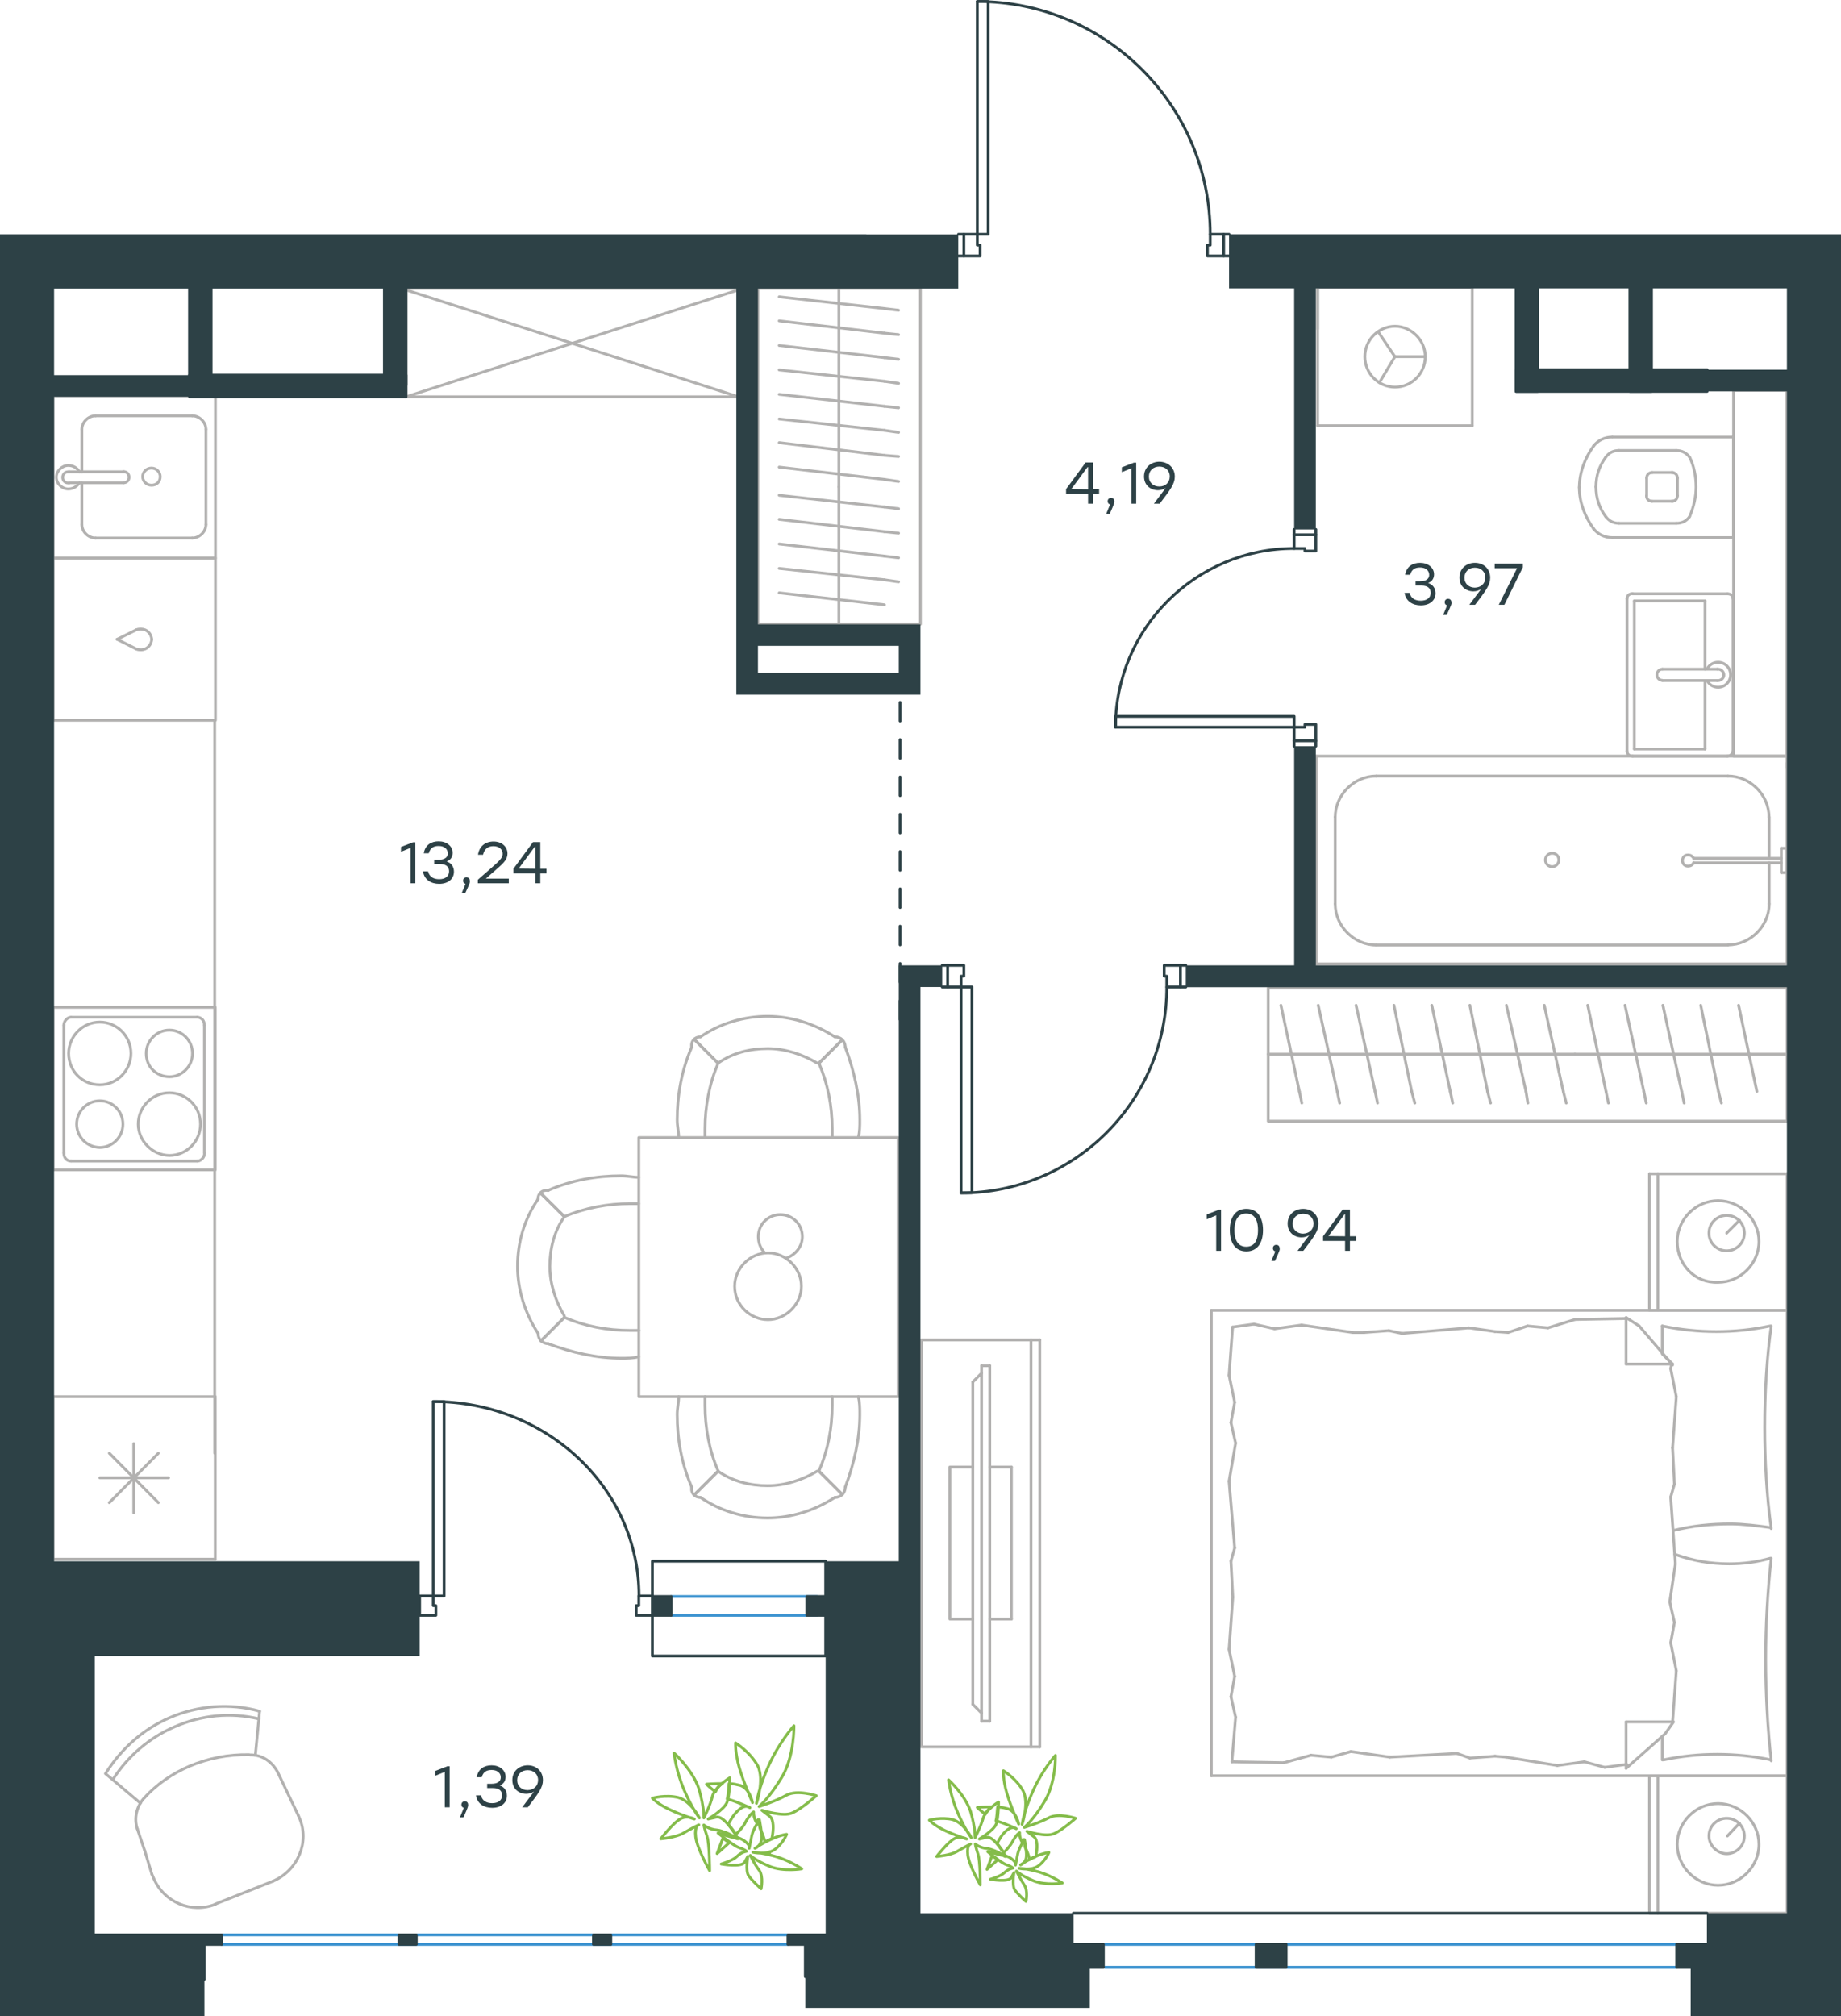 <?xml version="1.0" encoding="utf-8"?>
<!-- Generator: Adobe Illustrator 26.5.0, SVG Export Plug-In . SVG Version: 6.00 Build 0)  -->
<svg version="1.1" id="Слой_1" xmlns="http://www.w3.org/2000/svg" xmlns:xlink="http://www.w3.org/1999/xlink" x="0px" y="0px"
	 viewBox="0 0 987.1 1080.8" style="enable-background:new 0 0 987.1 1080.8;" xml:space="preserve">
<style type="text/css">
	.st0{fill:none;stroke:#B2B1B0;stroke-width:1.5;stroke-linecap:round;stroke-linejoin:round;stroke-miterlimit:22.926;}
	.st1{fill:#2D4146;}
	.st2{fill-rule:evenodd;clip-rule:evenodd;fill:#2D4146;}
	.st3{fill:none;stroke:#2D4146;stroke-width:1.5;stroke-linecap:round;stroke-linejoin:round;stroke-miterlimit:22.926;}
	.st4{fill:none;stroke:#3C93D0;stroke-width:1.5;stroke-linecap:round;stroke-linejoin:round;stroke-miterlimit:22.926;}
	.st5{fill:none;stroke:#2D4146;stroke-width:1.5;stroke-linecap:round;stroke-linejoin:round;stroke-miterlimit:10;}
	
		.st6{fill:none;stroke:#2D4146;stroke-width:1.5;stroke-linecap:round;stroke-linejoin:round;stroke-miterlimit:22.926;stroke-dasharray:10,10,0,0,0,0;}
	.st7{fill:none;stroke:#84BC4A;stroke-width:1.5;stroke-linecap:round;stroke-linejoin:round;stroke-miterlimit:22.926;}
</style>
<g>
	<line class="st0" x1="28.4" y1="748.7" x2="28.4" y2="835.8"/>
	<line class="st0" x1="71.7" y1="773.9" x2="71.7" y2="811"/>
	<line class="st0" x1="84.9" y1="805.5" x2="58.6" y2="779"/>
	<line class="st0" x1="84.9" y1="779" x2="58.6" y2="805.5"/>
	<line class="st0" x1="90.4" y1="792.2" x2="53.5" y2="792.2"/>
	<line class="st0" x1="28.4" y1="835.8" x2="115.4" y2="835.8"/>
	<line class="st0" x1="115.4" y1="748.7" x2="115.4" y2="835.8"/>
	<line class="st0" x1="28.4" y1="748.7" x2="115.4" y2="748.7"/>
</g>
<g>
	<rect x="28.4" y="212.2" class="st0" width="87.1" height="87"/>
	<line class="st0" x1="66.2" y1="258.8" x2="37" y2="258.8"/>
	<line class="st0" x1="43.9" y1="252.9" x2="43.9" y2="230.1"/>
	<line class="st0" x1="110.4" y1="230.1" x2="110.4" y2="281.2"/>
	<line class="st0" x1="43.9" y1="281.2" x2="43.9" y2="258.8"/>
	<line class="st0" x1="103.1" y1="288.4" x2="51.2" y2="288.4"/>
	<line class="st0" x1="37" y1="252.9" x2="66.2" y2="252.9"/>
	<line class="st0" x1="51.2" y1="222.9" x2="103.1" y2="222.9"/>
	<path class="st0" d="M66.2,258.8L66.2,258.8c1.7,0,3-1.3,3-3c0-1.7-1.3-3-3-3"/>
	<path class="st0" d="M51.2,222.9c-3.9,0-7.3,3.4-7.3,7.2"/>
	<path class="st0" d="M42.6,252.9c-1.3-2.1-3.4-3.4-6-3.4c-3.4,0-6.4,3-6.4,6.3c0,3.4,3,6.3,6.4,6.3c2.6,0,4.7-1.3,6-3.4"/>
	<path class="st0" d="M103.1,288.4c3.9,0,7.3-3.4,7.3-7.2"/>
	<path class="st0" d="M43.9,281.2c0,3.8,3.4,7.2,7.3,7.2"/>
	<path class="st0" d="M110.4,230.1c0-3.8-3.4-7.2-7.3-7.2"/>
	<path class="st0" d="M37,252.9h-0.4c-1.7,0-3,1.3-3,3c0,1.7,1.3,3,3,3H37"/>
	<path class="st0" d="M81.2,260.1c-2.6,0-4.7-2.1-4.7-4.6c0-2.5,2.1-4.6,4.7-4.6c2.6,0,4.7,2.1,4.7,4.6
		C85.9,258.4,83.8,260.1,81.2,260.1z"/>
</g>
<g>
	<path class="st0" d="M78.4,564.7c0-6.9,5.6-12.5,12.4-12.5c6.9,0,12.4,5.6,12.4,12.5c0,6.9-5.6,12.5-12.4,12.5
		C83.9,577.1,78.4,572,78.4,564.7z"/>
	<path class="st0" d="M74.1,602.6c0-9,7.3-16.8,16.7-16.8c9,0,16.7,7.3,16.7,16.8c0,9-7.3,16.8-16.7,16.8
		C81.8,619.3,74.1,611.6,74.1,602.6z"/>
	<path class="st0" d="M41.1,602.6c0-6.9,5.6-12.5,12.4-12.5c6.9,0,12.4,5.6,12.4,12.5c0,6.9-5.6,12.5-12.4,12.5
		C46.6,615,41.1,609.4,41.1,602.6z"/>
	<path class="st0" d="M36.8,564.7c0-9,7.3-16.8,16.7-16.8c9,0,16.7,7.3,16.7,16.8c0,9-7.3,16.8-16.7,16.8S36.8,574.1,36.8,564.7z"/>
	<line class="st0" x1="109.6" y1="618.1" x2="109.6" y2="549.6"/>
	<line class="st0" x1="38.1" y1="622.4" x2="105.8" y2="622.4"/>
	<line class="st0" x1="34.2" y1="549.6" x2="34.2" y2="618.1"/>
	<line class="st0" x1="105.8" y1="545.3" x2="38.1" y2="545.3"/>
	<path class="st0" d="M34.2,618.1L34.2,618.1c0,2.6,1.7,4.3,3.9,4.3"/>
	<path class="st0" d="M109.6,549.6L109.6,549.6c0-2.6-1.7-4.3-3.9-4.3"/>
	<path class="st0" d="M105.8,622.4L105.8,622.4c2.1,0,3.9-2.2,3.9-4.3"/>
	<path class="st0" d="M38.1,545.3L38.1,545.3c-2.1,0-3.9,2.2-3.9,4.3"/>
	<rect x="28.4" y="540" class="st0" width="87" height="87.1"/>
</g>
<g>
	<rect x="28.4" y="299.1" class="st0" width="87.1" height="87"/>
	<line class="st0" x1="62.8" y1="342.7" x2="73.1" y2="337.6"/>
	<line class="st0" x1="73.1" y1="347.9" x2="62.8" y2="342.7"/>
	<path class="st0" d="M73.1,347.9c0.9,0.4,1.7,0.4,2.6,0.4c3,0,5.6-2.6,5.6-5.6"/>
	<path class="st0" d="M73.1,337.6c0.9-0.4,1.7-0.4,2.6-0.4c3,0,5.6,2.6,5.6,5.6"/>
</g>
<line class="st0" x1="115.1" y1="386.2" x2="115.1" y2="779"/>
<g>
	<rect x="342.5" y="609.8" class="st0" width="139.1" height="138.9"/>
	<path class="st0" d="M385,569.9c7.8-5.5,17.2-7.8,26.6-7.8c9.4,0,18.8,3.1,26.6,7.8"/>
	<path class="st0" d="M363.9,609.8c0-3.1-0.8-6.3-0.8-9.4c0-13.3,2.3-26.6,7.8-39.1"/>
	<path class="st0" d="M453.2,561.3c4.7,12.5,7.8,25.8,7.8,39.1c0,3.1,0,6.3-0.8,9.4"/>
	<path class="st0" d="M378,609.8c0-1.6,0-3.1,0-4.7c0-11.7,2.3-24.3,7.1-35.2"/>
	<path class="st0" d="M439.1,569.9c4.7,11,7.1,22.7,7.1,35.2c0,1.6,0,3.1,0,4.7"/>
	<path class="st0" d="M375.6,555.8c10.2-7,22.7-11,36-11c12.5,0,25.1,3.9,36,11"/>
	<line class="st0" x1="385" y1="569.9" x2="372.5" y2="557.4"/>
	<line class="st0" x1="439.1" y1="569.9" x2="451.6" y2="557.4"/>
	<line class="st0" x1="385" y1="569.9" x2="372.5" y2="557.4"/>
	<line class="st0" x1="439.1" y1="569.9" x2="451.6" y2="557.4"/>
	<path class="st0" d="M447.7,555.8c3.1,0,5.5,2.3,5.5,5.5"/>
	<path class="st0" d="M370.9,561.3c-0.6-3.1,1.6-5.5,4.7-5.5"/>
	<path class="st0" d="M385,788.6c7.8,5.5,17.2,7.8,26.6,7.8c9.4,0,18.8-3.1,26.6-7.8"/>
	<path class="st0" d="M363.9,748.7c0,3.1-0.8,6.3-0.8,9.4c0,13.3,2.3,26.6,7.8,39.1"/>
	<path class="st0" d="M453.2,797.2c4.7-12.5,7.8-25.8,7.8-39.1c0-3.1,0-6.3-0.8-9.4"/>
	<path class="st0" d="M378,748.7c0,1.6,0,3.1,0,4.7c0,11.7,2.3,24.3,7.1,35.2"/>
	<path class="st0" d="M439.1,788.6c4.7-11,7.1-22.7,7.1-35.2c0-1.6,0-3.1,0-4.7"/>
	<path class="st0" d="M375.6,802.7c10.2,7,22.7,11,36,11c12.5,0,25.1-3.9,36-11"/>
	<line class="st0" x1="385" y1="788.6" x2="372.5" y2="801.1"/>
	<line class="st0" x1="439.1" y1="788.6" x2="451.6" y2="801.1"/>
	<line class="st0" x1="385" y1="788.6" x2="372.5" y2="801.1"/>
	<line class="st0" x1="439.1" y1="788.6" x2="451.6" y2="801.1"/>
	<path class="st0" d="M447.7,802.7c3.1,0,5.5-2.3,5.5-5.5"/>
	<path class="st0" d="M370.9,797.2c-0.6,3.1,1.6,5.5,4.7,5.5"/>
	<path class="st0" d="M302.6,652.2c-5.5,7.8-7.8,17.2-7.8,26.6c0,9.4,3.1,18.8,7.8,26.6"/>
	<path class="st0" d="M342.5,631.1c-3.1,0-6.3-0.8-9.4-0.8c-13.3,0-26.6,2.3-39.2,7.8"/>
	<path class="st0" d="M293.9,720.3c12.5,4.7,25.9,7.8,39.2,7.8c3.1,0,6.3,0,9.4-0.8"/>
	<path class="st0" d="M342.5,645.2c-1.6,0-3.1,0-4.7,0c-11.8,0-24.3,2.3-35.3,7"/>
	<path class="st0" d="M302.6,706.2c11,4.7,22.7,7,35.3,7c1.6,0,3.1,0,4.7,0"/>
	<path class="st0" d="M288.5,642.8c-7.1,10.2-11,22.7-11,36c0,12.5,3.9,25,11,36"/>
	<line class="st0" x1="302.6" y1="652.2" x2="290" y2="639.7"/>
	<line class="st0" x1="302.6" y1="706.2" x2="290" y2="718.8"/>
	<line class="st0" x1="302.6" y1="652.2" x2="290" y2="639.7"/>
	<line class="st0" x1="302.6" y1="706.2" x2="290" y2="718.8"/>
	<path class="st0" d="M288.5,714.8c0,3.1,2.4,5.5,5.5,5.5"/>
	<path class="st0" d="M293.9,638.2c-3.1-0.6-5.5,1.6-5.5,4.7"/>
	<path class="st0" d="M411.8,707.4c9.6,0,17.9-8.3,17.9-17.9c0-9.6-8.3-17.9-17.9-17.9c-9.6,0-17.9,8.3-17.9,17.9
		C393.9,699.6,402.2,707.4,411.8,707.4z"/>
	<path class="st0" d="M410.1,671.6c-2.2-2.2-3.5-5.2-3.5-8.7c0-6.6,5.2-11.8,11.8-11.8c6.6,0,11.8,5.2,11.8,11.8
		c0,5.2-3.5,9.6-8.3,11.4"/>
</g>
<g>
	<rect x="217.7" y="154.6" class="st0" width="178.1" height="58.1"/>
	<line class="st0" x1="217.7" y1="212.7" x2="395.9" y2="155.4"/>
	<line class="st0" x1="217.7" y1="155.4" x2="395.9" y2="212.7"/>
</g>
<g>
	<line class="st0" x1="449.8" y1="334.6" x2="449.8" y2="261"/>
	<line class="st0" x1="481.8" y1="272.7" x2="474.2" y2="271.8"/>
	<line class="st0" x1="474.2" y1="271.8" x2="417.8" y2="265.5"/>
	<line class="st0" x1="481.8" y1="285.8" x2="474.2" y2="285"/>
	<line class="st0" x1="474.2" y1="285" x2="417.8" y2="278.4"/>
	<line class="st0" x1="481.8" y1="299" x2="474.2" y2="298.1"/>
	<line class="st0" x1="474.2" y1="298.1" x2="417.8" y2="291.6"/>
	<line class="st0" x1="481.8" y1="311.9" x2="474.2" y2="310.8"/>
	<line class="st0" x1="474.2" y1="310.8" x2="417.8" y2="304.7"/>
	<line class="st0" x1="474.2" y1="324.2" x2="417.8" y2="317.8"/>
	<rect x="406.4" y="154.6" class="st0" width="87.1" height="180"/>
	<line class="st0" x1="449.8" y1="261" x2="449.8" y2="154.6"/>
	<line class="st0" x1="481.8" y1="166.3" x2="474.2" y2="165.4"/>
	<line class="st0" x1="474.2" y1="165.4" x2="417.8" y2="159.1"/>
	<line class="st0" x1="481.8" y1="179.4" x2="474.2" y2="178.6"/>
	<line class="st0" x1="474.2" y1="178.6" x2="417.8" y2="172"/>
	<line class="st0" x1="481.8" y1="192.6" x2="474.2" y2="191.7"/>
	<line class="st0" x1="474.2" y1="191.7" x2="417.8" y2="185.2"/>
	<line class="st0" x1="481.8" y1="205.5" x2="474.2" y2="204.4"/>
	<line class="st0" x1="474.2" y1="204.4" x2="417.8" y2="198.3"/>
	<line class="st0" x1="481.8" y1="218.6" x2="474.2" y2="217.8"/>
	<line class="st0" x1="474.2" y1="217.8" x2="417.8" y2="211.4"/>
	<line class="st0" x1="481.8" y1="231.8" x2="474.2" y2="230.7"/>
	<line class="st0" x1="474.2" y1="230.7" x2="417.8" y2="224.6"/>
	<line class="st0" x1="481.8" y1="244.7" x2="474.2" y2="244.1"/>
	<line class="st0" x1="474.2" y1="244.1" x2="417.8" y2="237.3"/>
	<line class="st0" x1="474.2" y1="257" x2="417.8" y2="250.4"/>
	<line class="st0" x1="481.8" y1="258.1" x2="474.2" y2="257"/>
</g>
<g>
	<line class="st0" x1="958.2" y1="702.4" x2="958.2" y2="629.2"/>
	<line class="st0" x1="884.4" y1="629.2" x2="884.4" y2="702.4"/>
	<line class="st0" x1="884.4" y1="702.4" x2="958.2" y2="702.4"/>
	<line class="st0" x1="958.2" y1="629.2" x2="884.4" y2="629.2"/>
	<line class="st0" x1="925.8" y1="661" x2="932.7" y2="654.1"/>
	<line class="st0" x1="888.9" y1="629.2" x2="888.9" y2="702.4"/>
	<path class="st0" d="M899.3,665.5c0-12,10-21.9,21.9-21.9c12,0,21.9,10,21.9,21.9c0,12-10,21.9-21.9,21.9
		C908.8,687.9,899.3,678,899.3,665.5z"/>
	<path class="st0" d="M916.3,661c0-5.5,4.5-9.5,9.5-9.5c5.5,0,9.5,4.5,9.5,9.5c0,5.5-4.5,9.5-9.5,9.5
		C920.8,670.5,916.3,666.5,916.3,661z"/>
	<line class="st0" x1="958.2" y1="951.9" x2="958.2" y2="702.4"/>
	<line class="st0" x1="891.3" y1="930.8" x2="891.3" y2="943.4"/>
	<line class="st0" x1="896.8" y1="731.2" x2="871.9" y2="731.2"/>
	<line class="st0" x1="891.3" y1="725.8" x2="896.8" y2="731.2"/>
	<line class="st0" x1="649.5" y1="951.9" x2="958.2" y2="951.9"/>
	<line class="st0" x1="871.9" y1="706.3" x2="871.9" y2="731.2"/>
	<line class="st0" x1="958.2" y1="702.4" x2="649.5" y2="702.4"/>
	<line class="st0" x1="871.9" y1="947.9" x2="892.8" y2="929.4"/>
	<line class="st0" x1="892.8" y1="929.4" x2="897.3" y2="923"/>
	<line class="st0" x1="891.3" y1="710.8" x2="891.3" y2="725.3"/>
	<line class="st0" x1="896.8" y1="923" x2="871.9" y2="923"/>
	<line class="st0" x1="896.8" y1="731.7" x2="878.9" y2="710.8"/>
	<line class="st0" x1="878.9" y1="710.8" x2="871.9" y2="706.3"/>
	<line class="st0" x1="871.9" y1="947.9" x2="871.9" y2="923"/>
	<line class="st0" x1="660" y1="836.8" x2="661" y2="856.2"/>
	<line class="st0" x1="662.5" y1="773.6" x2="659" y2="794"/>
	<line class="st0" x1="662" y1="751.7" x2="660" y2="762.6"/>
	<line class="st0" x1="660" y1="762.6" x2="662.5" y2="773.6"/>
	<line class="st0" x1="662" y1="829.8" x2="660" y2="836.8"/>
	<line class="st0" x1="659" y1="794" x2="662" y2="829.8"/>
	<line class="st0" x1="660.9" y1="711.3" x2="659" y2="737.2"/>
	<line class="st0" x1="659" y1="737.2" x2="662" y2="751.7"/>
	<line class="st0" x1="662.5" y1="920.5" x2="660.5" y2="944.4"/>
	<line class="st0" x1="662" y1="898.6" x2="660" y2="909.5"/>
	<line class="st0" x1="660" y1="909.5" x2="662.5" y2="920.5"/>
	<line class="st0" x1="661" y1="856.2" x2="659" y2="884.1"/>
	<line class="st0" x1="659" y1="884.1" x2="662" y2="898.6"/>
	<line class="st0" x1="649.5" y1="951.9" x2="649.5" y2="702.4"/>
	<path class="st0" d="M949.7,835.3c-2,17.9-3,35.9-3,54.3c0,17.9,1,36.4,3,54.3"/>
	<path class="st0" d="M898,833.2c10,3.5,18.8,5.1,29.3,5.1c7.5,0,15-1,21.9-3"/>
	<path class="st0" d="M949.7,943.4c-9.5-2-19.4-3-28.9-3c-10,0-19.4,1-28.9,3"/>
	<path class="st0" d="M949.7,818.9c-7.5-1-15-2-21.9-2c-10.5,0-20.4,1-30.4,3.5"/>
	<line class="st0" x1="808.6" y1="714.3" x2="801.6" y2="713.8"/>
	<line class="st0" x1="830" y1="711.8" x2="819" y2="710.8"/>
	<line class="st0" x1="819" y1="710.8" x2="808.6" y2="714.3"/>
	<line class="st0" x1="871.9" y1="706.8" x2="844.5" y2="707.3"/>
	<line class="st0" x1="844.5" y1="707.3" x2="830" y2="711.8"/>
	<line class="st0" x1="744.7" y1="713.3" x2="731.3" y2="714.3"/>
	<line class="st0" x1="801.6" y1="713.8" x2="787.6" y2="711.8"/>
	<line class="st0" x1="751.7" y1="714.8" x2="744.7" y2="713.3"/>
	<line class="st0" x1="787.6" y1="711.8" x2="751.7" y2="714.8"/>
	<line class="st0" x1="731.3" y1="714.3" x2="725.3" y2="714.3"/>
	<line class="st0" x1="683.4" y1="712.3" x2="672.4" y2="709.8"/>
	<line class="st0" x1="672.4" y1="709.8" x2="661.5" y2="711.3"/>
	<line class="st0" x1="725.3" y1="714.3" x2="697.9" y2="710.3"/>
	<line class="st0" x1="697.9" y1="710.3" x2="683.4" y2="712.3"/>
	<line class="st0" x1="724.3" y1="938.9" x2="731.3" y2="939.9"/>
	<line class="st0" x1="702.9" y1="940.9" x2="713.8" y2="941.9"/>
	<line class="st0" x1="713.8" y1="941.9" x2="724.3" y2="938.9"/>
	<line class="st0" x1="660.5" y1="944.4" x2="688.4" y2="944.9"/>
	<line class="st0" x1="688.4" y1="944.9" x2="702.9" y2="940.9"/>
	<line class="st0" x1="788.1" y1="942.4" x2="801.6" y2="941.4"/>
	<line class="st0" x1="731.3" y1="939.9" x2="745.2" y2="941.9"/>
	<line class="st0" x1="781.2" y1="939.9" x2="788.1" y2="942.4"/>
	<line class="st0" x1="745.2" y1="941.9" x2="781.2" y2="939.9"/>
	<line class="st0" x1="801.6" y1="941.4" x2="807.6" y2="941.9"/>
	<line class="st0" x1="871.4" y1="945.9" x2="872.4" y2="945.9"/>
	<line class="st0" x1="849.5" y1="944.4" x2="860.4" y2="947.4"/>
	<line class="st0" x1="860.4" y1="947.4" x2="871.4" y2="945.9"/>
	<line class="st0" x1="807.6" y1="941.9" x2="835" y2="946.4"/>
	<line class="st0" x1="835" y1="946.4" x2="849.5" y2="944.4"/>
	<path class="st0" d="M949.7,710.8c-2.5,17.9-3.5,35.9-3.5,54.3c0,17.9,1,36.4,3.5,54.3"/>
	<path class="st0" d="M891.3,710.8c9.5,2,19.4,3,28.9,3c10,0,19.4-1,28.9-3"/>
	<line class="st0" x1="897.8" y1="795.5" x2="896.8" y2="776.1"/>
	<line class="st0" x1="895.3" y1="858.7" x2="898.3" y2="838.3"/>
	<line class="st0" x1="895.8" y1="880.6" x2="897.8" y2="869.7"/>
	<line class="st0" x1="897.8" y1="869.7" x2="895.3" y2="858.7"/>
	<line class="st0" x1="895.8" y1="802.5" x2="897.8" y2="795.5"/>
	<line class="st0" x1="898.3" y1="838.3" x2="895.8" y2="802.5"/>
	<line class="st0" x1="896.8" y1="923" x2="898.8" y2="895.6"/>
	<line class="st0" x1="898.8" y1="895.6" x2="895.8" y2="880.6"/>
	<line class="st0" x1="895.8" y1="733.7" x2="896.3" y2="731.2"/>
	<line class="st0" x1="896.8" y1="776.1" x2="898.8" y2="748.7"/>
	<line class="st0" x1="898.8" y1="748.7" x2="895.8" y2="733.7"/>
	<line class="st0" x1="958.2" y1="1025.6" x2="958.2" y2="951.9"/>
	<line class="st0" x1="884.4" y1="951.9" x2="884.4" y2="1025.6"/>
	<line class="st0" x1="884.9" y1="1025.6" x2="958.2" y2="1025.6"/>
	<line class="st0" x1="958.2" y1="951.9" x2="884.9" y2="951.9"/>
	<line class="st0" x1="926.2" y1="984.2" x2="932.7" y2="977.3"/>
	<line class="st0" x1="888.9" y1="951.9" x2="888.9" y2="1025.6"/>
	<path class="st0" d="M899.3,988.7c0-12,10-21.9,21.9-21.9c12,0,21.9,10,21.9,21.9c0,12-10,21.9-21.9,21.9
		C909.3,1010.6,899.3,1000.7,899.3,988.7z"/>
	<path class="st0" d="M916.3,984.2c0-5.5,4.5-9.5,9.5-9.5c5.5,0,9.5,4.5,9.5,9.5c0,5.5-4.5,9.5-9.5,9.5
		C920.8,993.7,916.3,989.2,916.3,984.2z"/>
</g>
<g>
	<g>
		<line class="st0" x1="552.8" y1="718.3" x2="552.8" y2="936.4"/>
		<polyline class="st0" points="557.5,936.4 494,936.4 494,718.3 557.5,718.3 		"/>
		<line class="st0" x1="557.5" y1="718.3" x2="557.5" y2="936.4"/>
	</g>
	<g>
		<polyline class="st0" points="521.6,867.9 509.3,867.9 509.3,786.4 521.6,786.4 		"/>
		<line class="st0" x1="530.7" y1="786.4" x2="542.3" y2="786.4"/>
		<line class="st0" x1="542.3" y1="786.4" x2="542.3" y2="867.9"/>
		<line class="st0" x1="542.3" y1="867.9" x2="530.7" y2="867.9"/>
		<line class="st0" x1="530.7" y1="732.1" x2="526.3" y2="732.1"/>
		<line class="st0" x1="521.6" y1="913.6" x2="526.3" y2="918.3"/>
		<line class="st0" x1="526.3" y1="736.1" x2="521.6" y2="740.8"/>
		<line class="st0" x1="526.3" y1="922.6" x2="526.3" y2="732.1"/>
		<line class="st0" x1="530.7" y1="732.1" x2="530.7" y2="922.6"/>
		<line class="st0" x1="530.7" y1="922.6" x2="526.3" y2="922.6"/>
		<line class="st0" x1="521.6" y1="740.8" x2="521.6" y2="913.6"/>
	</g>
</g>
<g>
	<line class="st0" x1="958.1" y1="565.1" x2="844.4" y2="565.1"/>
	<line class="st0" x1="862.4" y1="591.3" x2="861.1" y2="585.1"/>
	<line class="st0" x1="861.1" y1="585.1" x2="851.3" y2="538.9"/>
	<line class="st0" x1="882.7" y1="591.3" x2="881.4" y2="585.1"/>
	<line class="st0" x1="881.4" y1="585.1" x2="871.3" y2="538.9"/>
	<line class="st0" x1="903" y1="591.3" x2="901.7" y2="585.1"/>
	<line class="st0" x1="901.7" y1="585.1" x2="891.6" y2="538.9"/>
	<line class="st0" x1="923" y1="591.3" x2="921.4" y2="585.1"/>
	<line class="st0" x1="921.4" y1="585.1" x2="911.9" y2="538.9"/>
	<line class="st0" x1="942" y1="585.1" x2="932.2" y2="538.9"/>
	<rect x="680" y="529.6" class="st0" width="278.2" height="71.4"/>
	<line class="st0" x1="844.4" y1="565.1" x2="680" y2="565.1"/>
	<line class="st0" x1="698" y1="591.3" x2="696.7" y2="585.1"/>
	<line class="st0" x1="696.7" y1="585.1" x2="686.8" y2="538.9"/>
	<line class="st0" x1="718.3" y1="591.3" x2="717" y2="585.1"/>
	<line class="st0" x1="717" y1="585.1" x2="706.8" y2="538.9"/>
	<line class="st0" x1="738.6" y1="591.3" x2="737.3" y2="585.1"/>
	<line class="st0" x1="737.3" y1="585.1" x2="727.1" y2="538.9"/>
	<line class="st0" x1="758.6" y1="591.3" x2="756.9" y2="585.1"/>
	<line class="st0" x1="756.9" y1="585.1" x2="747.4" y2="538.9"/>
	<line class="st0" x1="778.9" y1="591.3" x2="777.6" y2="585.1"/>
	<line class="st0" x1="777.6" y1="585.1" x2="767.7" y2="538.9"/>
	<line class="st0" x1="799.2" y1="591.3" x2="797.6" y2="585.1"/>
	<line class="st0" x1="797.6" y1="585.1" x2="788.1" y2="538.9"/>
	<line class="st0" x1="819.2" y1="591.3" x2="818.2" y2="585.1"/>
	<line class="st0" x1="818.2" y1="585.1" x2="807.7" y2="538.9"/>
	<line class="st0" x1="838.2" y1="585.1" x2="828" y2="538.9"/>
	<line class="st0" x1="839.8" y1="591.3" x2="838.2" y2="585.1"/>
</g>
<g>
	<line class="st0" x1="146.4" y1="1008.4" x2="115.4" y2="1020.7"/>
	<line class="st0" x1="77.6" y1="992.1" x2="73.6" y2="980.3"/>
	<line class="st0" x1="81.4" y1="1004.6" x2="77.6" y2="992.1"/>
	<line class="st0" x1="160" y1="973.3" x2="148.9" y2="950"/>
	<line class="st0" x1="139.2" y1="917.3" x2="136.9" y2="940.9"/>
	<line class="st0" x1="56.6" y1="950.8" x2="75.3" y2="966.6"/>
	<path class="st0" d="M146.4,1008.4L146.4,1008.4c13.3-5.7,19.7-21,14.2-33.7c-0.2-0.5-0.4-0.9-0.6-1.4"/>
	<path class="st0" d="M138.8,921.4c-15.2-3.6-30.7-2.1-45.3,4.3c-13.3,5.7-24.7,15.5-32.6,27.6"/>
	<path class="st0" d="M133.5,940.6c-10.9-0.2-21.9,1.9-32,6.2c-9.1,3.9-17.5,9.7-24.1,16.9"/>
	<path class="st0" d="M139.2,917.3c-16-4.5-33.3-3-48.3,3.5c-14.2,6.1-25.9,16.6-34.3,29.9"/>
	<path class="st0" d="M81.4,1004.6c0.4,0.9,0.6,1.4,1,2.3c5.5,12.8,20.1,19,33.1,13.9"/>
	<path class="st0" d="M77.7,963.4c-4.5,4.6-6,11.3-4.1,16.9"/>
	<path class="st0" d="M148.9,950c-3-5.7-8.4-9.4-14.8-9.3"/>
</g>
<g>
	<line class="st0" x1="929.5" y1="233.8" x2="929.5" y2="288.2"/>
	<g>
		<line class="st0" x1="864.5" y1="234.3" x2="929.5" y2="234.3"/>
		<line class="st0" x1="898.8" y1="280.5" x2="868.1" y2="280.5"/>
		<line class="st0" x1="868.1" y1="241.5" x2="898.8" y2="241.5"/>
		<line class="st0" x1="897" y1="268.7" x2="885.8" y2="268.7"/>
		<line class="st0" x1="885.8" y1="253.3" x2="897" y2="253.3"/>
		<line class="st0" x1="899.4" y1="256.3" x2="899.4" y2="265.7"/>
		<line class="st0" x1="929.5" y1="288.2" x2="864.5" y2="288.2"/>
		<line class="st0" x1="882.9" y1="265.7" x2="882.9" y2="256.3"/>
		<path class="st0" d="M854.5,283.5c-4.7-6.5-7.7-14.2-7.7-21.9c0,0,0,0,0-0.6"/>
		<path class="st0" d="M899.4,265.7c0,1.8-1.2,3-3,3"/>
		<path class="st0" d="M905.9,277c-1.8,2.4-4.1,3.5-7.1,3.5"/>
		<path class="st0" d="M885.8,268.7c-1.8,0-3-1.2-3-3"/>
		<path class="st0" d="M861,277c-3.5-4.7-5.3-10.1-5.3-16"/>
		<path class="st0" d="M882.9,256.3c0-1.8,1.2-3,3-3"/>
		<path class="st0" d="M896.4,253.3c1.8,0,3,1.2,3,3"/>
		<path class="st0" d="M898.8,241.5c3,0,5.3,1.2,7.1,3.5"/>
		<path class="st0" d="M905.9,245c2.4,4.7,3.5,10.6,3.5,16c0,5.3-1.2,10.6-3.5,16"/>
		<path class="st0" d="M861,245c1.8-2.4,4.1-3.5,7.1-3.5"/>
		<path class="st0" d="M846.8,261.5L846.8,261.5c0-8.3,3-16,7.7-22.5"/>
		<path class="st0" d="M864.5,288.2c-4.1,0-7.7-1.8-10-4.7"/>
		<path class="st0" d="M854.5,239c2.4-3,5.9-4.7,10-4.7"/>
		<path class="st0" d="M855.7,261L855.7,261c0-5.9,1.8-11.2,5.3-16"/>
		<path class="st0" d="M868.1,280.5c-3,0-5.3-1.2-7.1-3.5"/>
	</g>
	<rect x="929.5" y="209.2" class="st0" width="28.5" height="196.1"/>
</g>
<g>
	<line class="st0" x1="876.3" y1="401.5" x2="914.2" y2="401.5"/>
	<line class="st0" x1="914.2" y1="401.5" x2="914.2" y2="364.8"/>
	<line class="st0" x1="914.2" y1="358.7" x2="914.2" y2="322.1"/>
	<line class="st0" x1="876.3" y1="322.1" x2="876.3" y2="401.5"/>
	<line class="st0" x1="914.2" y1="322.1" x2="876.3" y2="322.1"/>
	<line class="st0" x1="929.2" y1="320.8" x2="929.2" y2="402.7"/>
	<line class="st0" x1="875.4" y1="318.3" x2="926.2" y2="318.3"/>
	<line class="st0" x1="872.4" y1="402.7" x2="872.4" y2="320.8"/>
	<line class="st0" x1="926.2" y1="405.3" x2="875.4" y2="405.3"/>
	<path class="st0" d="M875.4,405.3c-1.8,0-3-1-3-2.6"/>
	<path class="st0" d="M872.4,320.8c0-1.5,1.2-2.6,3-2.6"/>
	<path class="st0" d="M926.2,318.3c1.8,0,3,1,3,2.6"/>
	<path class="st0" d="M929.2,402.7c0,1-1.2,2.6-3,2.6"/>
	<line class="st0" x1="891.4" y1="358.7" x2="920.8" y2="358.7"/>
	<line class="st0" x1="920.8" y1="364.8" x2="891.4" y2="364.8"/>
	<path class="st0" d="M891.4,358.7L891.4,358.7c-1.7,0-3,1.3-3,3c0,1.7,1.3,3,3,3h0"/>
	<path class="st0" d="M915.3,364.8c1.1,2.2,3.4,3.6,5.9,3.6c3.7,0,6.7-3,6.7-6.7c0-3.7-3-6.7-6.7-6.7c-2.5,0-4.8,1.4-5.9,3.6"/>
	<path class="st0" d="M920.8,364.8c0.1,0,0.3,0,0.4,0c1.7,0,3.1-1.4,3.1-3c0-1.7-1.4-3.1-3.1-3.1c-0.1,0-0.3,0-0.4,0"/>
</g>
<g>
	<line class="st0" x1="948.6" y1="459.2" x2="948.6" y2="438"/>
	<line class="st0" x1="948.6" y1="484.5" x2="948.6" y2="462.5"/>
	<line class="st0" x1="926.5" y1="416" x2="737.9" y2="416"/>
	<line class="st0" x1="715.9" y1="438" x2="715.9" y2="484.5"/>
	<line class="st0" x1="705.8" y1="516.7" x2="958.1" y2="516.7"/>
	<line class="st0" x1="705.8" y1="405.3" x2="705.8" y2="516.7"/>
	<line class="st0" x1="737.9" y1="506.6" x2="926.5" y2="506.6"/>
	<line class="st0" x1="958.1" y1="405.3" x2="705.8" y2="405.3"/>
	<line class="st0" x1="958.1" y1="516.7" x2="958.1" y2="405.3"/>
	<path class="st0" d="M715.9,438c0-11.9,10.1-22,22-22"/>
	<path class="st0" d="M948.6,484.5c0,11.9-10.1,22-22,22"/>
	<path class="st0" d="M737.9,506.6c-11.9,0-22-10.1-22-22"/>
	<path class="st0" d="M926.5,416c11.9,0,22,10.1,22,22"/>
	<line class="st0" x1="958.1" y1="411.8" x2="958.1" y2="408.9"/>
	<line class="st0" x1="955.1" y1="460.1" x2="908.1" y2="460.1"/>
	<line class="st0" x1="908.1" y1="462.5" x2="955.1" y2="462.5"/>
	<line class="st0" x1="958.1" y1="467.8" x2="958.1" y2="454.7"/>
	<line class="st0" x1="958.1" y1="454.7" x2="955.1" y2="454.7"/>
	<line class="st0" x1="955.1" y1="454.7" x2="955.1" y2="467.8"/>
	<line class="st0" x1="955.1" y1="467.8" x2="958.1" y2="467.8"/>
	<path class="st0" d="M908.1,462.5c-0.6,1.2-1.8,1.8-3,1.8c-1.8,0-3-1.2-3-3c0-1.8,1.2-3,3-3c1.2,0,2.4,0.6,3,1.8"/>
	<path class="st0" d="M835.8,461c0,2-1.6,3.6-3.6,3.6s-3.6-1.6-3.6-3.6c0-2,1.6-3.6,3.6-3.6C834.5,457.4,835.8,459,835.8,461z"/>
</g>
<g>
	<line class="st0" x1="789.4" y1="154.2" x2="789.4" y2="228.2"/>
	<g>
		<line class="st0" x1="706.5" y1="228.2" x2="789.4" y2="228.2"/>
		<line class="st0" x1="706.5" y1="176.4" x2="706.5" y2="154.2"/>
		<line class="st0" x1="706.5" y1="228.2" x2="706.5" y2="154.2"/>
		<line class="st0" x1="747.9" y1="191.2" x2="739" y2="177.9"/>
		<line class="st0" x1="747.9" y1="191.2" x2="764.2" y2="191.2"/>
		<line class="st0" x1="747.9" y1="191.2" x2="739.6" y2="205.1"/>
		<path class="st0" d="M764.2,191.2c0,9-7.3,16.3-16.2,16.3c-8.9,0-16.2-7.3-16.2-16.3c0-9,7.3-16.3,16.2-16.3
			C756.5,174.9,764.2,182.2,764.2,191.2z"/>
		<line class="st0" x1="706.5" y1="154.2" x2="789.4" y2="154.2"/>
	</g>
</g>
<polygon class="st1" points="575.6,1025.6 493.5,1025.6 493.5,836.9 493.5,669.6 493.5,529.1 505.2,529.1 505.2,517.5 493.5,517.5 
	481.9,517.5 481.9,669.6 481.9,836.9 464.5,836.9 442.7,836.9 442.7,865.9 442.7,887.7 442.7,1054.6 431.8,1054.6 431.8,1076.4 
	584.3,1076.4 584.3,1054.6 575.6,1054.6 "/>
<rect x="812.9" y="198.2" class="st2" width="102.4" height="11.6"/>
<rect x="812.9" y="198.2" class="st3" width="102.4" height="11.6"/>
<rect x="812.9" y="146.3" class="st2" width="11.6" height="63.5"/>
<rect x="812.9" y="146.3" class="st3" width="11.6" height="63.5"/>
<rect x="873.9" y="132.1" class="st2" width="11.6" height="77.7"/>
<rect x="873.9" y="132.1" class="st3" width="11.6" height="77.7"/>
<rect x="101.6" y="201.1" class="st2" width="116.1" height="11.6"/>
<rect x="101.6" y="201.1" class="st3" width="116.1" height="11.6"/>
<rect x="101.6" y="148.1" class="st2" width="11.6" height="60.7"/>
<rect x="101.6" y="148.1" class="st3" width="11.6" height="60.7"/>
<rect x="206.1" y="148.1" class="st2" width="11.6" height="58.3"/>
<rect x="206.1" y="148.1" class="st3" width="11.6" height="58.3"/>
<rect x="431.8" y="1037.2" class="st2" width="17.7" height="22.4"/>
<rect x="431.8" y="1037.2" class="st3" width="17.7" height="22.4"/>
<rect x="40.9" y="1037.2" class="st2" width="68.6" height="23.8"/>
<rect x="40.9" y="1037.2" class="st3" width="68.6" height="23.8"/>
<line class="st3" x1="915.2" y1="1025.6" x2="575.5" y2="1025.6"/>
<line class="st4" x1="899" y1="1054.6" x2="592.6" y2="1054.6"/>
<line class="st4" x1="899" y1="1042.3" x2="592.6" y2="1042.3"/>
<rect x="899" y="1042.3" class="st2" width="16.2" height="12.3"/>
<rect x="899" y="1042.3" class="st3" width="16.2" height="12.3"/>
<rect x="673.5" y="1042.3" class="st2" width="16.1" height="12.3"/>
<rect x="673.5" y="1042.3" class="st3" width="16.1" height="12.3"/>
<rect x="575.5" y="1042.3" class="st2" width="16.1" height="12.3"/>
<rect x="575.5" y="1042.3" class="st3" width="16.1" height="12.3"/>
<line class="st4" x1="422.5" y1="1042.3" x2="118.9" y2="1042.3"/>
<line class="st4" x1="422.5" y1="1037.2" x2="118.9" y2="1037.2"/>
<rect x="422.5" y="1037.2" class="st2" width="9.3" height="5.1"/>
<rect x="422.5" y="1037.2" class="st3" width="9.3" height="5.1"/>
<rect x="213.9" y="1037.2" class="st2" width="9.3" height="5.1"/>
<rect x="213.9" y="1037.2" class="st3" width="9.3" height="5.1"/>
<rect x="109.6" y="1037.2" class="st2" width="9.3" height="5.1"/>
<rect x="109.6" y="1037.2" class="st3" width="9.3" height="5.1"/>
<rect x="318.2" y="1037.2" class="st2" width="9.3" height="5.1"/>
<rect x="318.2" y="1037.2" class="st3" width="9.3" height="5.1"/>
<line class="st4" x1="438.1" y1="855.8" x2="359.9" y2="855.8"/>
<line class="st4" x1="438.1" y1="865.9" x2="359.9" y2="865.9"/>
<rect x="349.8" y="836.9" class="st3" width="92.9" height="50.8"/>
<rect x="232.3" y="751.3" class="st3" width="5.8" height="104.2"/>
<polygon class="st3" points="225,865.9 225,855.5 232.3,855.5 232.3,860.7 233.7,860.7 233.7,865.9 "/>
<polygon class="st3" points="349.8,865.9 341.1,865.9 341.1,860.7 342.5,860.7 342.5,855.5 349.8,855.5 "/>
<path class="st3" d="M232.3,751.3c60.9,0,110.3,46.6,110.3,104.2"/>
<rect x="432.6" y="855.8" class="st2" width="10.1" height="10.1"/>
<rect x="432.6" y="855.8" class="st3" width="10.1" height="10.1"/>
<rect x="349.8" y="855.8" class="st2" width="10.1" height="10.1"/>
<rect x="349.8" y="855.8" class="st3" width="10.1" height="10.1"/>
<rect x="598.1" y="384" class="st5" width="95.8" height="5.8"/>
<polygon class="st5" points="705.5,286.7 693.9,286.7 693.9,294 699.7,294 699.7,295.4 705.5,295.4 "/>
<polygon class="st5" points="705.5,397.1 705.5,388.3 699.7,388.3 699.7,389.8 693.9,389.8 693.9,397.1 "/>
<path class="st5" d="M693.9,294c-52.9,0-95.8,42.9-95.8,95.8"/>
<line class="st5" x1="693.9" y1="286.7" x2="693.9" y2="283.8"/>
<line class="st5" x1="705.5" y1="286.7" x2="705.5" y2="283.8"/>
<line class="st5" x1="705.5" y1="397.1" x2="705.5" y2="400"/>
<line class="st5" x1="693.9" y1="397.1" x2="693.9" y2="400"/>
<rect x="524" y="0.8" class="st5" width="5.8" height="124.8"/>
<polygon class="st5" points="656.1,137.2 656.1,125.6 648.9,125.6 648.9,131.4 647.4,131.4 647.4,137.2 "/>
<polygon class="st5" points="516.8,137.2 525.5,137.2 525.5,131.4 524,131.4 524,125.6 516.8,125.6 "/>
<path class="st5" d="M648.9,125.6C648.9,56.6,593,0.8,524,0.8"/>
<line class="st5" x1="656.1" y1="125.6" x2="659" y2="125.6"/>
<line class="st5" x1="656.1" y1="137.2" x2="659" y2="137.2"/>
<line class="st5" x1="516.8" y1="137.2" x2="513.9" y2="137.2"/>
<line class="st5" x1="516.8" y1="125.6" x2="513.9" y2="125.6"/>
<rect x="515.3" y="529.1" class="st5" width="5.8" height="110.3"/>
<polygon class="st5" points="508.1,517.5 508.1,529.1 515.3,529.1 515.3,523.3 516.8,523.3 516.8,517.5 "/>
<polygon class="st5" points="632.9,517.5 624.2,517.5 624.2,523.3 625.6,523.3 625.6,529.1 632.9,529.1 "/>
<line class="st5" x1="508.1" y1="529.1" x2="505.2" y2="529.1"/>
<line class="st5" x1="508.1" y1="517.5" x2="505.2" y2="517.5"/>
<line class="st5" x1="632.9" y1="517.5" x2="635.8" y2="517.5"/>
<line class="st5" x1="632.9" y1="529.1" x2="635.8" y2="529.1"/>
<path class="st5" d="M515.3,639.5c60.9,0,110.3-49.4,110.3-110.3"/>
<g>
	<path class="st1" d="M222.7,451.4v22.1h-2.6v-19l-5.1,2.1v-2.6l6.5-2.5H222.7z"/>
	<path class="st1" d="M243.4,467.3c0,4-3.3,6.5-7.9,6.5c-4.3,0-8-2.1-8.7-6.7h2.7c0.7,3,3,4.2,6,4.2c3.3,0,5.3-1.6,5.3-4.2
		c0-2.2-1.3-3.9-4.9-3.9h-3.1v-2.3h2.3c3.3,0,5-1.3,5-3.4c0-2.5-2-4-4.9-4c-2.7,0-4.5,1-5.3,3.9h-2.7c0.8-4.5,4-6.4,8-6.4
		c4.2,0,7.5,2.5,7.5,6.2c0,2.1-1.1,3.9-3.2,4.6C242,462.6,243.4,464.6,243.4,467.3z"/>
	<path class="st1" d="M249.4,478.9h-1.9l2.1-5.1c-0.8-0.2-1.3-0.8-1.3-1.7c0-1.1,0.8-1.8,1.8-1.8c0.8,0,1.8,0.4,1.8,1.9
		C252.1,472.7,252,473.4,249.4,478.9z"/>
	<path class="st1" d="M272.8,473.5h-16.6v-1.9l6.4-5.6c5.4-4.7,6.9-6.1,6.9-8.3c0-2.4-1.9-4.1-5-4.1c-3.1,0-4.9,1.8-5.5,4.6h-2.7
		c0.6-4.4,3.8-7.1,8.3-7.1c4.5,0,7.5,2.8,7.5,6.5c0,3.3-2.3,5.3-7.4,9.7l-4.2,3.7h12.3V473.5z"/>
	<path class="st1" d="M293,468.2h-3.3v5.3h-2.6v-5.3h-11.8v-2.5l10.5-14.3h3.9v14.3h3.3V468.2z M287.1,465.7v-11.9h-0.3l-8.7,11.8
		L287.1,465.7z"/>
</g>
<g>
	<path class="st1" d="M241.1,946.7v22.1h-2.6v-19l-5.1,2.1v-2.6l6.5-2.5H241.1z"/>
	<path class="st1" d="M248.5,974.2h-1.9l2.1-5.1c-0.8-0.2-1.3-0.8-1.3-1.7c0-1.1,0.8-1.8,1.8-1.8c0.8,0,1.8,0.4,1.8,1.9
		C251.1,968,251,968.7,248.5,974.2z"/>
	<path class="st1" d="M271.8,962.6c0,4-3.3,6.5-7.9,6.5c-4.3,0-8-2.1-8.7-6.7h2.7c0.7,3,3,4.2,6,4.2c3.3,0,5.3-1.6,5.3-4.2
		c0-2.2-1.3-3.9-4.9-3.9h-3.1v-2.3h2.3c3.3,0,5-1.3,5-3.4c0-2.5-2-4-4.9-4c-2.7,0-4.5,1-5.3,3.9h-2.7c0.8-4.5,4-6.4,8-6.4
		c4.2,0,7.5,2.5,7.5,6.2c0,2.1-1.1,3.9-3.2,4.6C270.4,957.9,271.8,959.9,271.8,962.6z"/>
	<path class="st1" d="M291.1,954.3c0,3.9-2.3,6.9-8.1,14.5H280l6.3-8.4c-1.2,0.7-2.5,1.2-4.1,1.2c-3.9,0-7.5-2.6-7.5-7.4
		c0-4.8,3.7-7.9,8.3-7.9C287.4,946.3,291.1,949.3,291.1,954.3z M288.5,954.2c0-3.3-2.5-5.3-5.6-5.3c-3.2,0-5.6,2.1-5.6,5.4
		c0,3.3,2.5,5.3,5.6,5.3C286.1,959.5,288.5,957.5,288.5,954.2z"/>
</g>
<g>
	<path class="st1" d="M589.3,264.7H586v5.3h-2.6v-5.3h-11.8v-2.5l10.5-14.3h3.9v14.3h3.3V264.7z M583.4,262.3v-11.9h-0.3l-8.7,11.8
		L583.4,262.3z"/>
	<path class="st1" d="M595,275.5h-1.9l2.1-5.1c-0.8-0.2-1.3-0.8-1.3-1.7c0-1.1,0.8-1.8,1.8-1.8c0.8,0,1.8,0.4,1.8,1.9
		C597.6,269.2,597.5,269.9,595,275.5z"/>
	<path class="st1" d="M609.2,247.9V270h-2.6v-19l-5.1,2.1v-2.6l6.5-2.5H609.2z"/>
	<path class="st1" d="M629.9,255.5c0,3.9-2.3,6.9-8.1,14.5h-3.1l6.3-8.4c-1.2,0.7-2.5,1.2-4.1,1.2c-3.9,0-7.5-2.6-7.5-7.4
		c0-4.8,3.7-7.9,8.3-7.9C626.1,247.6,629.9,250.5,629.9,255.5z M627.2,255.4c0-3.3-2.5-5.3-5.6-5.3c-3.2,0-5.6,2.1-5.6,5.4
		c0,3.3,2.5,5.3,5.6,5.3C624.8,260.8,627.2,258.7,627.2,255.4z"/>
</g>
<g>
	<path class="st1" d="M769.7,318c0,4-3.3,6.5-7.9,6.5c-4.3,0-8-2.1-8.7-6.7h2.7c0.7,3,3,4.2,6,4.2c3.3,0,5.3-1.6,5.3-4.2
		c0-2.2-1.3-3.9-4.9-3.9H759v-2.3h2.3c3.3,0,5-1.3,5-3.4c0-2.5-2-4-4.9-4c-2.7,0-4.5,1-5.3,3.9h-2.7c0.8-4.5,4-6.4,8-6.4
		c4.2,0,7.5,2.5,7.5,6.2c0,2.1-1.1,3.9-3.2,4.6C768.2,313.3,769.7,315.3,769.7,318z"/>
	<path class="st1" d="M775.7,329.6h-1.9l2.1-5.1c-0.8-0.2-1.3-0.8-1.3-1.7c0-1.1,0.8-1.8,1.8-1.8c0.8,0,1.8,0.4,1.8,1.9
		C778.4,323.4,778.3,324.1,775.7,329.6z"/>
	<path class="st1" d="M799,309.7c0,3.9-2.3,6.9-8.1,14.5h-3.1l6.3-8.4c-1.2,0.7-2.5,1.2-4.1,1.2c-3.9,0-7.5-2.6-7.5-7.4
		c0-4.8,3.7-7.9,8.3-7.9C795.3,301.7,799,304.7,799,309.7z M796.4,309.6c0-3.3-2.5-5.3-5.6-5.3c-3.2,0-5.6,2.1-5.6,5.4
		c0,3.3,2.5,5.3,5.6,5.3C794,314.9,796.4,312.9,796.4,309.6z"/>
	<path class="st1" d="M816.5,302.1v2l-9.9,20.1h-3l9.8-19.6h-12v-2.5H816.5z"/>
</g>
<g>
	<path class="st1" d="M654.7,648.4v22.1h-2.6v-19l-5.1,2.1v-2.6l6.5-2.5H654.7z"/>
	<path class="st1" d="M677.2,659.4c0,7.2-3.3,11.4-8.9,11.4c-5.6,0-8.9-4.1-8.9-11.4c0-7.3,3.3-11.4,8.9-11.4
		C673.9,648,677.2,652.2,677.2,659.4z M674.5,659.4c0-6.3-2.5-8.9-6.3-8.9c-3.7,0-6.3,2.6-6.3,8.9s2.5,8.9,6.3,8.9
		C672,668.3,674.5,665.8,674.5,659.4z"/>
	<path class="st1" d="M683.6,675.9h-1.9l2.1-5.1c-0.8-0.2-1.3-0.8-1.3-1.7c0-1.1,0.8-1.8,1.8-1.8c0.8,0,1.8,0.4,1.8,1.9
		C686.3,669.7,686.2,670.4,683.6,675.9z"/>
	<path class="st1" d="M706.9,656c0,3.9-2.3,6.9-8.1,14.5h-3.1l6.3-8.4c-1.2,0.7-2.5,1.2-4.1,1.2c-3.9,0-7.5-2.6-7.5-7.4
		c0-4.8,3.7-7.9,8.3-7.9C703.2,648,706.9,651,706.9,656z M704.3,655.9c0-3.3-2.5-5.3-5.6-5.3c-3.2,0-5.6,2.1-5.6,5.4
		c0,3.3,2.5,5.3,5.6,5.3C701.9,661.2,704.3,659.2,704.3,655.9z"/>
	<path class="st1" d="M727.1,665.2h-3.3v5.3h-2.6v-5.3h-11.8v-2.5l10.5-14.3h3.9v14.3h3.3V665.2z M721.2,662.7v-11.9H721l-8.7,11.8
		L721.2,662.7z"/>
</g>
<path class="st1" d="M464.5,125.6H29H0V137v177.3v522.6v188.7v55.2h109.6v-26.1H50.8V935.9v-48.2H225v-21.8v-29H29V314.3V212.7h72.6
	v-11.6H29v-46.4h365.8v206.1v11.6h87.1h11.6v-11.6v-26.1h-11.6h-75.5v-180h107.4v-29h-20.3H464.5z M481.9,346.2v14.5h-75.5v-14.5
	H481.9z"/>
<polygon class="st1" points="958.1,1025.6 915.2,1025.6 915.2,1054.6 906.5,1054.6 906.5,1080.8 987.1,1080.8 987.1,1025.6 
	987.1,935.9 987.1,529.2 987.1,517.5 987.1,474 987.1,209.8 987.1,198.2 987.1,154.6 987.1,125.6 958.1,125.6 659,125.6 659,154.6 
	693.9,154.6 693.9,283.8 705.5,283.8 705.5,154.6 958.1,154.6 958.1,198.2 885.5,198.2 885.5,209.8 958.1,209.8 958.1,474 
	958.1,517.5 705.5,517.5 705.5,400 693.9,400 693.9,517.5 635.8,517.5 635.8,529.2 693.9,529.2 705.5,529.2 958.1,529.2 
	958.1,935.9 "/>
<line class="st6" x1="482.6" y1="546.5" x2="482.6" y2="364.4"/>
<g>
	<path class="st7" d="M407,968.4c0,0,5.4-4.4,12.2-15.7c6.8-11.2,6.5-27.6,6.5-27.6s-7.5,8.2-13.3,20.8c-5.8,12.6-6.8,20.8-6.8,20.8
		s4.4-12.6,0.7-20.1c-4.1-7.5-11.9-12.3-11.9-12.3s-0.3,5.1,2,13.3c2.4,8.2,7.1,18.7,7.1,18.7s-1.4-7.5-6.5-9.2
		c-1.4-0.3-3.7-1-6.1-1c-0.3,2.4-0.3,5.8-1,8.2c0.3,0.3,1,0.3,1,0.3c5.4,1.7,11.2,4.4,11.2,4.4s-2.7-2.7-7.5,2.7
		c-1.4,1.4-2.7,3.7-4.1,6.1c1.4,1.7,3.1,4.1,4.1,5.5c2.4-2.4,4.4-4.8,5.1-6.5c2.7-4.8,4.4-5.5,4.4-5.5s-0.3,2.4,1.4,5.5
		c0.7-1,1-1.4,1-1.4s0.3,2,1,4.8c1,2,2,4.4,2.7,7.2c1-0.7,2-1,3.4-1.7l0.3-0.3c1-4.8,1-9.9-1-11.6l-4.4-3.4c0,0,11.6,3.7,16.3,1.4
		c4.8-2,12.9-9.2,12.9-9.2s-10.2-3.4-16-0.3C415.9,965.6,407,968.4,407,968.4z M387.3,956.1c-4.4,0-8.5,0.3-8.5,0.3s2,2,4.8,4.1
		C384.6,958.5,385.6,957.1,387.3,956.1z M389,982.3c-0.3,0.3-0.3,1-0.7,1.4c1.4,0.3,3.4,1,5.1,1.4l0.3-0.3
		C392.7,984,391,983,389,982.3z M387.6,985.4c-1.7,4.4-3.1,8.2-3.1,8.2s3.1-2.7,6.5-5.8C390,987.1,388.6,986.1,387.6,985.4z
		 M411.8,993.2c0,0.3,0.3,1,0.3,1h0.3c0-0.3,0.3-0.7,0.3-1.4C412.1,993.2,412.1,993.2,411.8,993.2z"/>
	<path class="st7" d="M377.4,974.5c0,0,0.3-5.5-2.7-15.7c-3.4-10.2-13.3-19.1-13.3-19.1s1,9.5,5.4,19.8c4.4,10.2,8.2,15,8.2,15
		s-4.4-8.9-11.2-10.9c-6.8-1.7-14,0.3-14,0.3s2.7,3.1,9.2,6.1c6.5,3.1,13.3,5.1,13.3,5.1s-3.4-2-7.1-0.3c-4.1,2-10.9,10.9-10.9,10.9
		s8.2-0.7,12.2-3.1c4.1-2.4,8.2-4.4,8.2-4.4s-2.4,0.3-1.7,6.5c0.7,6.1,7.5,18.1,7.5,18.1s0-14.3-1.4-18.4c-1.4-4.1-1.7-6.1-1.7-6.1
		s2.7,2.4,7.1,2.7c3.4,0.3,7.5,3.1,10.2,4.4c0.3,0.3,1,0.3,1,0.3c-1.4-2.4-7.5-12.6-11.6-11.6l-4.4,1c0,0,8.8-5.1,10.2-9.2
		c1.4-4.1,1.4-12.9,1.4-12.9s-7.5,4.4-9.2,9.5C380.8,968,377.4,974.5,377.4,974.5z"/>
	<path class="st7" d="M402.3,994.6c0,0,2.7,2.7,10.2,5.8c7.5,3.1,17.4,1.4,17.4,1.4s-5.8-4.1-13.6-6.5c-8.2-2.4-12.6-2.4-12.6-2.4
		s7.1,1.7,11.6-1.4c4.4-3.1,6.5-8.2,6.5-8.2s-3.1,0.3-7.8,2.4c-4.8,2-9.2,5.1-9.2,5.1s2.7-1,3.4-4.1c0.7-3.1-1-11.2-1-11.2
		s-3.4,5.1-4.1,8.5c-0.7,3.4-1.4,6.8-1.4,6.8s1-1.4-2.7-4.1c-3.7-2.7-14-4.1-14-4.1s8.2,6.8,11.2,7.8c3.1,1,4.1,2,4.1,2
		s-2.7,0.3-5.1,2.7c-2.4,2.4-8.5,4.1-8.5,4.1s10.9,2,12.6-1l1.7-3.1c0,0-1.4,7.5,0.3,10.2c1.7,2.7,6.8,7.2,6.8,7.2s1.4-6.5-1-9.9
		C404.6,999.4,402.3,994.6,402.3,994.6z"/>
</g>
<g>
	<path class="st7" d="M549.2,979.6c0,0,4.9-4,10.9-14c6.1-10,5.8-24.6,5.8-24.6s-6.7,7.3-11.8,18.5c-5.2,11.3-6.1,18.5-6.1,18.5
		s3.9-11.3,0.6-17.9c-3.6-6.7-10.6-10.9-10.6-10.9s-0.3,4.6,1.8,11.9c2.1,7.3,6.4,16.7,6.4,16.7s-1.2-6.7-5.8-8.2
		c-1.2-0.3-3.3-0.9-5.5-0.9c-0.3,2.1-0.3,5.2-0.9,7.3c0.3,0.3,0.9,0.3,0.9,0.3c4.9,1.5,10,4,10,4s-2.4-2.4-6.7,2.4
		c-1.2,1.2-2.4,3.3-3.6,5.5c1.2,1.5,2.7,3.6,3.6,4.9c2.1-2.1,3.9-4.3,4.6-5.8c2.4-4.3,3.9-4.9,3.9-4.9s-0.3,2.1,1.2,4.9
		c0.6-0.9,0.9-1.2,0.9-1.2s0.3,1.8,0.9,4.3c0.9,1.8,1.8,4,2.4,6.4c0.9-0.6,1.8-0.9,3-1.5l0.3-0.3c0.9-4.3,0.9-8.8-0.9-10.3l-3.9-3
		c0,0,10.3,3.3,14.6,1.2c4.3-1.8,11.5-8.2,11.5-8.2s-9.1-3-14.3-0.3C557.1,977.2,549.2,979.6,549.2,979.6z M531.6,968.6
		c-3.9,0-7.6,0.3-7.6,0.3s1.8,1.8,4.3,3.6C529.2,970.8,530.1,969.6,531.6,968.6z M533.1,992.1c-0.3,0.3-0.3,0.9-0.6,1.2
		c1.2,0.3,3,0.9,4.6,1.2l0.3-0.3C536.5,993.6,534.9,992.7,533.1,992.1z M531.9,994.8c-1.5,4-2.7,7.3-2.7,7.3s2.7-2.4,5.8-5.2
		C534,996.3,532.8,995.4,531.9,994.8z M553.5,1001.8c0,0.3,0.3,0.9,0.3,0.9h0.3c0-0.3,0.3-0.6,0.3-1.2
		C553.8,1001.8,553.8,1001.8,553.5,1001.8z"/>
	<path class="st7" d="M522.8,985.1c0,0,0.3-4.9-2.4-14c-3-9.1-11.8-17-11.8-17s0.9,8.5,4.9,17.6c3.9,9.1,7.3,13.4,7.3,13.4
		s-3.9-7.9-10-9.7c-6.1-1.5-12.5,0.3-12.5,0.3s2.4,2.7,8.2,5.5c5.8,2.7,11.8,4.6,11.8,4.6s-3-1.8-6.4-0.3c-3.6,1.8-9.7,9.7-9.7,9.7
		s7.3-0.6,10.9-2.7c3.6-2.1,7.3-4,7.3-4s-2.1,0.3-1.5,5.8c0.6,5.5,6.7,16.1,6.7,16.1s0-12.8-1.2-16.4c-1.2-3.6-1.5-5.5-1.5-5.5
		s2.4,2.1,6.4,2.4c3,0.3,6.7,2.7,9.1,4c0.3,0.3,0.9,0.3,0.9,0.3c-1.2-2.1-6.7-11.2-10.3-10.3l-3.9,0.9c0,0,7.9-4.6,9.1-8.2
		c1.2-3.6,1.2-11.6,1.2-11.6s-6.7,4-8.2,8.5C525.8,979.3,522.8,985.1,522.8,985.1z"/>
	<path class="st7" d="M545,1003c0,0,2.4,2.4,9.1,5.2c6.7,2.7,15.5,1.2,15.5,1.2s-5.2-3.6-12.1-5.8c-7.3-2.1-11.2-2.1-11.2-2.1
		s6.4,1.5,10.3-1.2c3.9-2.7,5.8-7.3,5.8-7.3s-2.7,0.3-7,2.1c-4.3,1.8-8.2,4.6-8.2,4.6s2.4-0.9,3-3.6c0.6-2.7-0.9-10-0.9-10
		s-3,4.6-3.6,7.6c-0.6,3-1.2,6.1-1.2,6.1s0.9-1.2-2.4-3.6c-3.3-2.4-12.5-3.6-12.5-3.6s7.3,6.1,10,7c2.7,0.9,3.6,1.8,3.6,1.8
		s-2.4,0.3-4.6,2.4c-2.1,2.1-7.6,3.6-7.6,3.6s9.7,1.8,11.2-0.9l1.5-2.7c0,0-1.2,6.7,0.3,9.1c1.5,2.4,6.1,6.4,6.1,6.4
		s1.2-5.8-0.9-8.8C547.1,1007.3,545,1003,545,1003z"/>
</g>
</svg>

